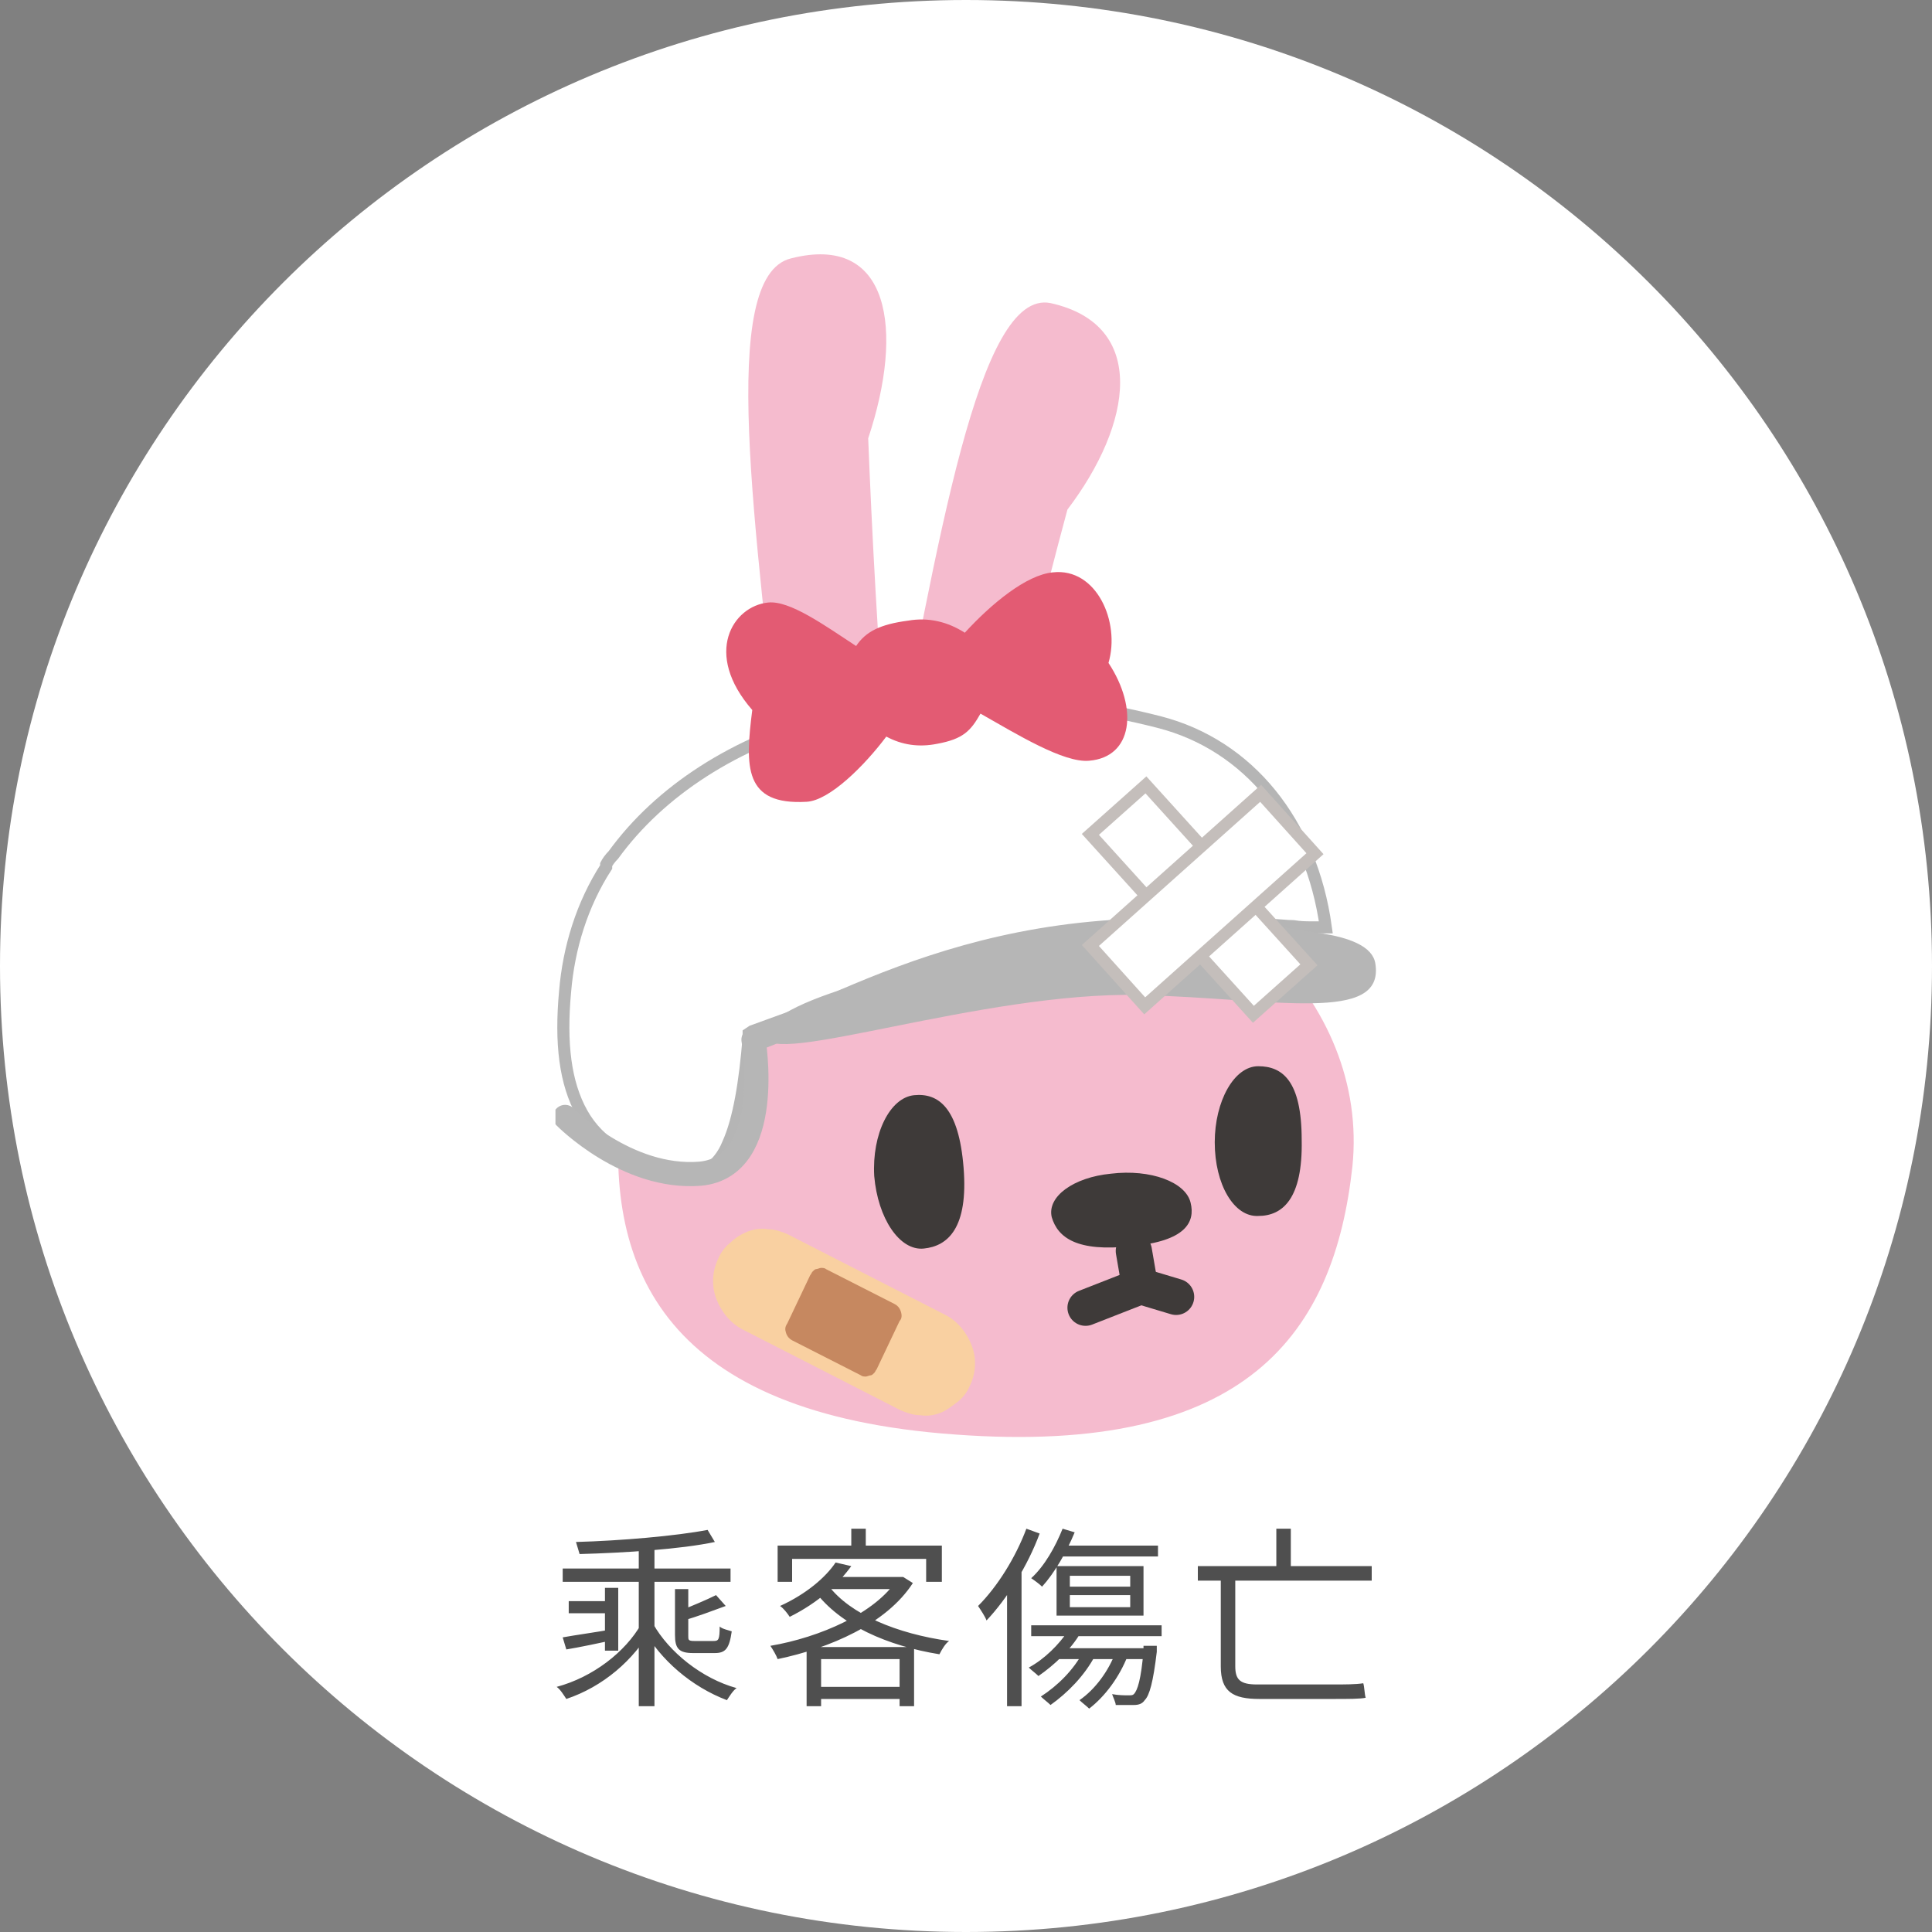 <?xml version="1.0" encoding="utf-8"?>
<!-- Generator: Adobe Illustrator 28.0.0, SVG Export Plug-In . SVG Version: 6.00 Build 0)  -->
<svg version="1.1" id="圖層_1" xmlns="http://www.w3.org/2000/svg" xmlns:xlink="http://www.w3.org/1999/xlink" x="0px" y="0px"
	 viewBox="0 0 160 160" style="enable-background:new 0 0 160 160;" xml:space="preserve">
<rect x="0" y="0" width="160" height="160" fill="#808080" stroke="none"/>
<style type="text/css">
	.st0{fill:#FFFFFF;}
	.st1{clip-path:url(#SVGID_00000170276177508443731710000017031275010730821794_);}
	.st2{fill:#F5BBCE;}
	.st3{fill:#3E3A39;}
	.st4{fill:none;stroke:#3E3A39;stroke-width:3;stroke-linecap:round;stroke-linejoin:round;}
	.st5{fill:#FFFFFF;stroke:#B5B5B5;}
	.st6{fill:none;stroke:#B6B6B6;stroke-width:2;stroke-linecap:round;stroke-linejoin:round;}
	.st7{fill:#B6B6B6;}
	.st8{fill:#E35B73;}
	.st9{fill:#F9D0A1;}
	.st10{fill:#C68860;}
	.st11{fill:#FFFFFF;stroke:#C4BEBB;stroke-miterlimit:10;}
	.st12{fill:#4F4F4F;}
</style>
<path class="st0" d="M80,0L80,0c44.2,0,80,35.8,80,80l0,0c0,44.2-35.8,80-80,80l0,0c-44.2,0-80-35.8-80-80l0,0C0,35.8,35.8,0,80,0z"
	/>
<g>
	<g>
		<defs>
			<rect id="SVGID_1_" x="46" y="21" width="68" height="98"/>
		</defs>
		<clipPath id="SVGID_00000129190878268265631490000014100302795780809346_">
			<use xlink:href="#SVGID_1_"  style="overflow:visible;"/>
		</clipPath>
		<g style="clip-path:url(#SVGID_00000129190878268265631490000014100302795780809346_);">
			<path class="st2" d="M73.5,66.4C77.7,45,81,23.9,87,25.1c8.1,1.8,6.8,10,1.4,17.1c-2,7.4-4.3,16.7-6.5,26.6"/>
			<path class="st2" d="M64.8,65.1c-2.2-21.4-5.4-42.2,0.7-43.7c8.2-2.1,9.4,5.9,6.4,14.9c0.3,7.6,0.8,17.2,1.6,27.1"/>
			<path class="st2" d="M51.4,91.6c-1.4,13.6,3.8,25.5,27.7,27.2c24.3,1.8,31.4-8.5,32.9-22.2c1.4-13.6-11-25.8-27.7-27.2
				C67.6,67.9,52.9,77.9,51.4,91.6z"/>
			<path class="st3" d="M98.6,99.6c0.4,1.6-0.4,3.2-4.9,3.6c-4.5,0.5-6.1-0.7-6.6-2.4c-0.4-1.7,1.8-3.3,4.9-3.6
				C95.3,96.8,98.2,97.9,98.6,99.6z"/>
			<path class="st4" d="M93.9,103.6l0.5,2.9"/>
			<path class="st4" d="M89.9,108.3l4.6-1.8"/>
			<path class="st4" d="M94.4,106.5l3,0.9"/>
			<path class="st3" d="M76.5,103.4c2-0.2,3.7-1.7,3.3-6.7c-0.4-5-2.1-6.2-4.1-6s-3.5,3.2-3.3,6.7C72.7,100.9,74.5,103.6,76.5,103.4
				z"/>
			<path class="st3" d="M104.2,100.7c2,0,3.7-1.4,3.6-6.3c0-4.9-1.6-6.1-3.6-6.1s-3.6,2.9-3.6,6.3
				C100.6,98.1,102.2,100.8,104.2,100.7z"/>
			<path class="st5" d="M50.8,70.8L50.8,70.8c7.7-10.6,24.9-16.2,45.2-11c7.4,1.9,12.6,8.3,13.8,17c-0.3,0-0.7,0-1.2,0
				c-0.4,0-0.9,0-1.5-0.1c-0.6,0-1.2-0.1-1.9-0.1c-2.7-0.1-6.5-0.2-11.2-0.1l0,0c-2.2,0.1-6.6,0.9-11,2c-4.5,1.1-9.1,2.5-11.9,3.7
				l-8.8,3.2L62,85.6v0.3c-0.3,3.7-0.8,6.8-1.7,8.8c-0.4,1-1,1.7-1.6,2.1s-1.3,0.5-2.3,0.4l0,0c-4.2-0.9-6.8-2.5-8.2-5
				s-1.8-5.8-1.4-10.1l0,0l0,0c0.3-3.6,1.4-7.2,3.4-10.3v-0.1v-0.1C50.3,71.4,50.5,71.1,50.8,70.8z"/>
			<path class="st6" d="M46.8,92.5c0,0,5.1,5.2,11.2,4.7c6.2-0.6,4.4-11.1,4.4-11.1c8.8-3.2,22.5-12.5,47.3-7.7"/>
			<path class="st7" d="M113.9,79.8c0.8,5-8.3,2.9-19.5,2.6c-13-0.3-30.9,6.1-31,3.4c-0.2-2.7,12.3-6.3,27.9-8
				C106.8,76.1,113.5,77.1,113.9,79.8z"/>
			<path class="st8" d="M62.3,58.8c-0.6,4.7-0.7,7.9,4.5,7.6c1.9-0.1,4.8-3,6.6-5.4c1.3,0.7,2.7,0.9,4.2,0.6
				c2.2-0.4,2.8-1.1,3.6-2.5c3,1.7,6.9,4.1,9,3.9c3.6-0.3,4.1-4.3,1.6-8.1c1-3.4-1-7.9-4.6-7.5c-2.2,0.2-5.1,2.6-7.3,5
				c-1.4-0.9-3-1.3-4.7-1c-2.3,0.3-3.5,0.9-4.3,2.1c-2.6-1.7-5.5-3.8-7.3-3.6C60.7,50.2,58.2,54.1,62.3,58.8z"/>
			<path class="st9" d="M74.6,116.8l-13.1-6.7c-1-0.5-1.8-1.5-2.2-2.6s-0.3-2.3,0.2-3.3l0,0c0.2-0.5,0.6-1,1-1.3
				c0.4-0.4,0.9-0.7,1.4-0.9c0.5-0.2,1.1-0.3,1.7-0.2c0.6,0,1.1,0.2,1.6,0.4l13.1,6.7c1,0.5,1.8,1.5,2.2,2.6
				c0.4,1.1,0.3,2.3-0.2,3.3l0,0c-0.2,0.5-0.6,1-1,1.3s-0.9,0.7-1.4,0.9c-0.5,0.2-1.1,0.3-1.7,0.2C75.6,117.2,75.1,117,74.6,116.8
				L74.6,116.8z"/>
			<path class="st10" d="M71.3,113.9l-5.7-2.9c-0.2-0.1-0.4-0.3-0.5-0.6c-0.1-0.3-0.1-0.5,0.1-0.8l1.9-4c0.1-0.1,0.1-0.2,0.2-0.3
				c0.1-0.1,0.2-0.2,0.3-0.2c0.1,0,0.3-0.1,0.4-0.1s0.3,0,0.4,0.1l5.7,2.9c0.2,0.1,0.4,0.3,0.5,0.6c0.1,0.3,0.1,0.6-0.1,0.8l-1.9,4
				c-0.1,0.1-0.1,0.2-0.2,0.3c-0.1,0.1-0.2,0.2-0.3,0.2c-0.1,0-0.3,0.1-0.4,0.1C71.6,114,71.4,114,71.3,113.9L71.3,113.9z"/>
			<path class="st11" d="M94.9,65l-4.6,4.1L103.8,84l4.6-4.1L94.9,65z"/>
			<path class="st11" d="M108.9,70.7l-4.5-5L90.3,78.3l4.5,5L108.9,70.7z"/>
		</g>
	</g>
</g>
<path class="st12" d="M52.9,128v13.3h1.3V128H52.9z M50.1,131.5v5.2h1.1v-5.2H50.1z M46.6,129.9v1.1h13.9v-1.1H46.6z M47.1,132.6v1
	h3.7v-1H47.1z M58.6,126.7c-2.6,0.5-7.2,0.9-10.9,1c0.1,0.3,0.2,0.7,0.3,1c3.7-0.1,8.4-0.4,11.2-1L58.6,126.7z M53.1,134.5
	c-1.3,2.3-4,4.4-7,5.2c0.3,0.2,0.6,0.7,0.8,1c3-1,5.6-3.2,7.1-5.9L53.1,134.5z M54.1,134.5l-0.9,0.3c1.5,2.7,4.1,4.9,7,6
	c0.2-0.3,0.5-0.8,0.8-1C58.1,139,55.4,136.8,54.1,134.5z M46.6,135.6l0.3,1c1.2-0.2,2.6-0.5,4-0.8v-0.9
	C49.2,135.2,47.7,135.4,46.6,135.6z M55.9,131.5v3.9c0,1.1,0.3,1.5,1.5,1.5c0.2,0,1.6,0,1.8,0c0.9,0,1.2-0.4,1.4-1.8
	c-0.3-0.1-0.8-0.2-1-0.4c0,1.1-0.1,1.2-0.5,1.2c-0.3,0-1.4,0-1.6,0c-0.5,0-0.5-0.1-0.5-0.4v-3.9h-1.1V131.5z M59.3,132.1
	c-0.8,0.4-2,0.9-3,1.3c0.1,0.2,0.3,0.6,0.3,0.8c1.1-0.3,2.4-0.8,3.5-1.2L59.3,132.1z M69.2,129.4c-0.8,1.2-2.4,2.6-4.6,3.6
	c0.3,0.2,0.6,0.6,0.8,0.9c2.4-1.2,4-2.7,5.1-4.2L69.2,129.4z M69,130.6l-0.9,1h6.4v-1H69z M74.3,130.6v0.2
	c-1.8,2.8-6.4,4.8-10.5,5.5c0.2,0.3,0.5,0.8,0.6,1.1c4.3-0.9,9-2.9,11.2-6.3l-0.8-0.5h-0.2H74.3z M68.6,131.3l-1.1,0.5
	c2.1,2.8,6,4.5,10.3,5.2c0.2-0.4,0.5-0.9,0.8-1.1C74.3,135.3,70.4,133.7,68.6,131.3z M66.8,136.4v4.9H68v-3.9h6.5v3.9h1.2v-4.9H66.8
	z M67.4,139.7v1h7.7v-1H67.4z M70.5,126.6v2.1h1.2v-2.1H70.5z M64.4,128v3h1.2v-1.9h11.1v1.9H78v-3H64.4z M88.6,132.1h5v1h-5V132.1z
	 M88.6,130.5h5v0.9h-5V130.5z M87.5,129.7v4.1h7.2v-4.1H87.5z M88,126.6c-0.6,1.5-1.5,3.1-2.6,4.1c0.3,0.2,0.7,0.5,0.9,0.7
	c1-1.1,2-2.8,2.7-4.5L88,126.6z M88,128l-0.4,0.9h8.3V128H88z M85.4,134.6v0.9h10.8v-0.9H85.4z M88.5,135c-0.8,1.2-2,2.4-3.3,3.1
	c0.2,0.2,0.6,0.5,0.8,0.7c1.3-0.9,2.7-2.2,3.5-3.6L88.5,135z M89.7,136.8c-0.8,1.5-2.1,2.8-3.5,3.7c0.2,0.2,0.6,0.5,0.8,0.7
	c1.4-1,2.8-2.4,3.7-4.1L89.7,136.8z M92.4,136.8c-0.6,1.6-1.7,3.1-3,4c0.2,0.2,0.6,0.5,0.8,0.7c1.3-1,2.5-2.6,3.2-4.4L92.4,136.8z
	 M87.8,136.5l-0.7,0.9h8v-0.9H87.8z M94.7,136.5v0.2c-0.2,2.4-0.5,3.3-0.8,3.6c-0.1,0.1-0.2,0.1-0.5,0.1c-0.2,0-0.8,0-1.3-0.1
	c0.1,0.3,0.3,0.7,0.3,0.9c0.6,0,1.2,0,1.5,0c0.4,0,0.7-0.1,0.9-0.4c0.4-0.4,0.7-1.5,1-4c0-0.2,0-0.5,0-0.5h-1.1V136.5z M85,126.6
	c-0.9,2.4-2.4,4.8-4,6.4c0.2,0.3,0.6,0.9,0.7,1.2c1.7-1.8,3.4-4.5,4.4-7.2L85,126.6z M83.4,130.8v10.5h1.2v-11.6l0,0L83.4,130.8z
	 M99.2,129.7v1.2h14.4v-1.2H99.2z M105.7,126.6v3.7h1.2v-3.7C106.9,126.6,105.7,126.6,105.7,126.6z M101.1,130.3v7.7
	c0,2.1,1,2.7,3.2,2.7c0.5,0,5.2,0,6.2,0c1.1,0,2.2,0,2.6-0.1c-0.1-0.3-0.1-0.9-0.2-1.2c-0.6,0.1-1.6,0.1-2.4,0.1c-1,0-5.5,0-6.4,0
	c-1.4,0-1.8-0.4-1.8-1.5v-7.8h-1.2V130.3z"/>
</svg>
